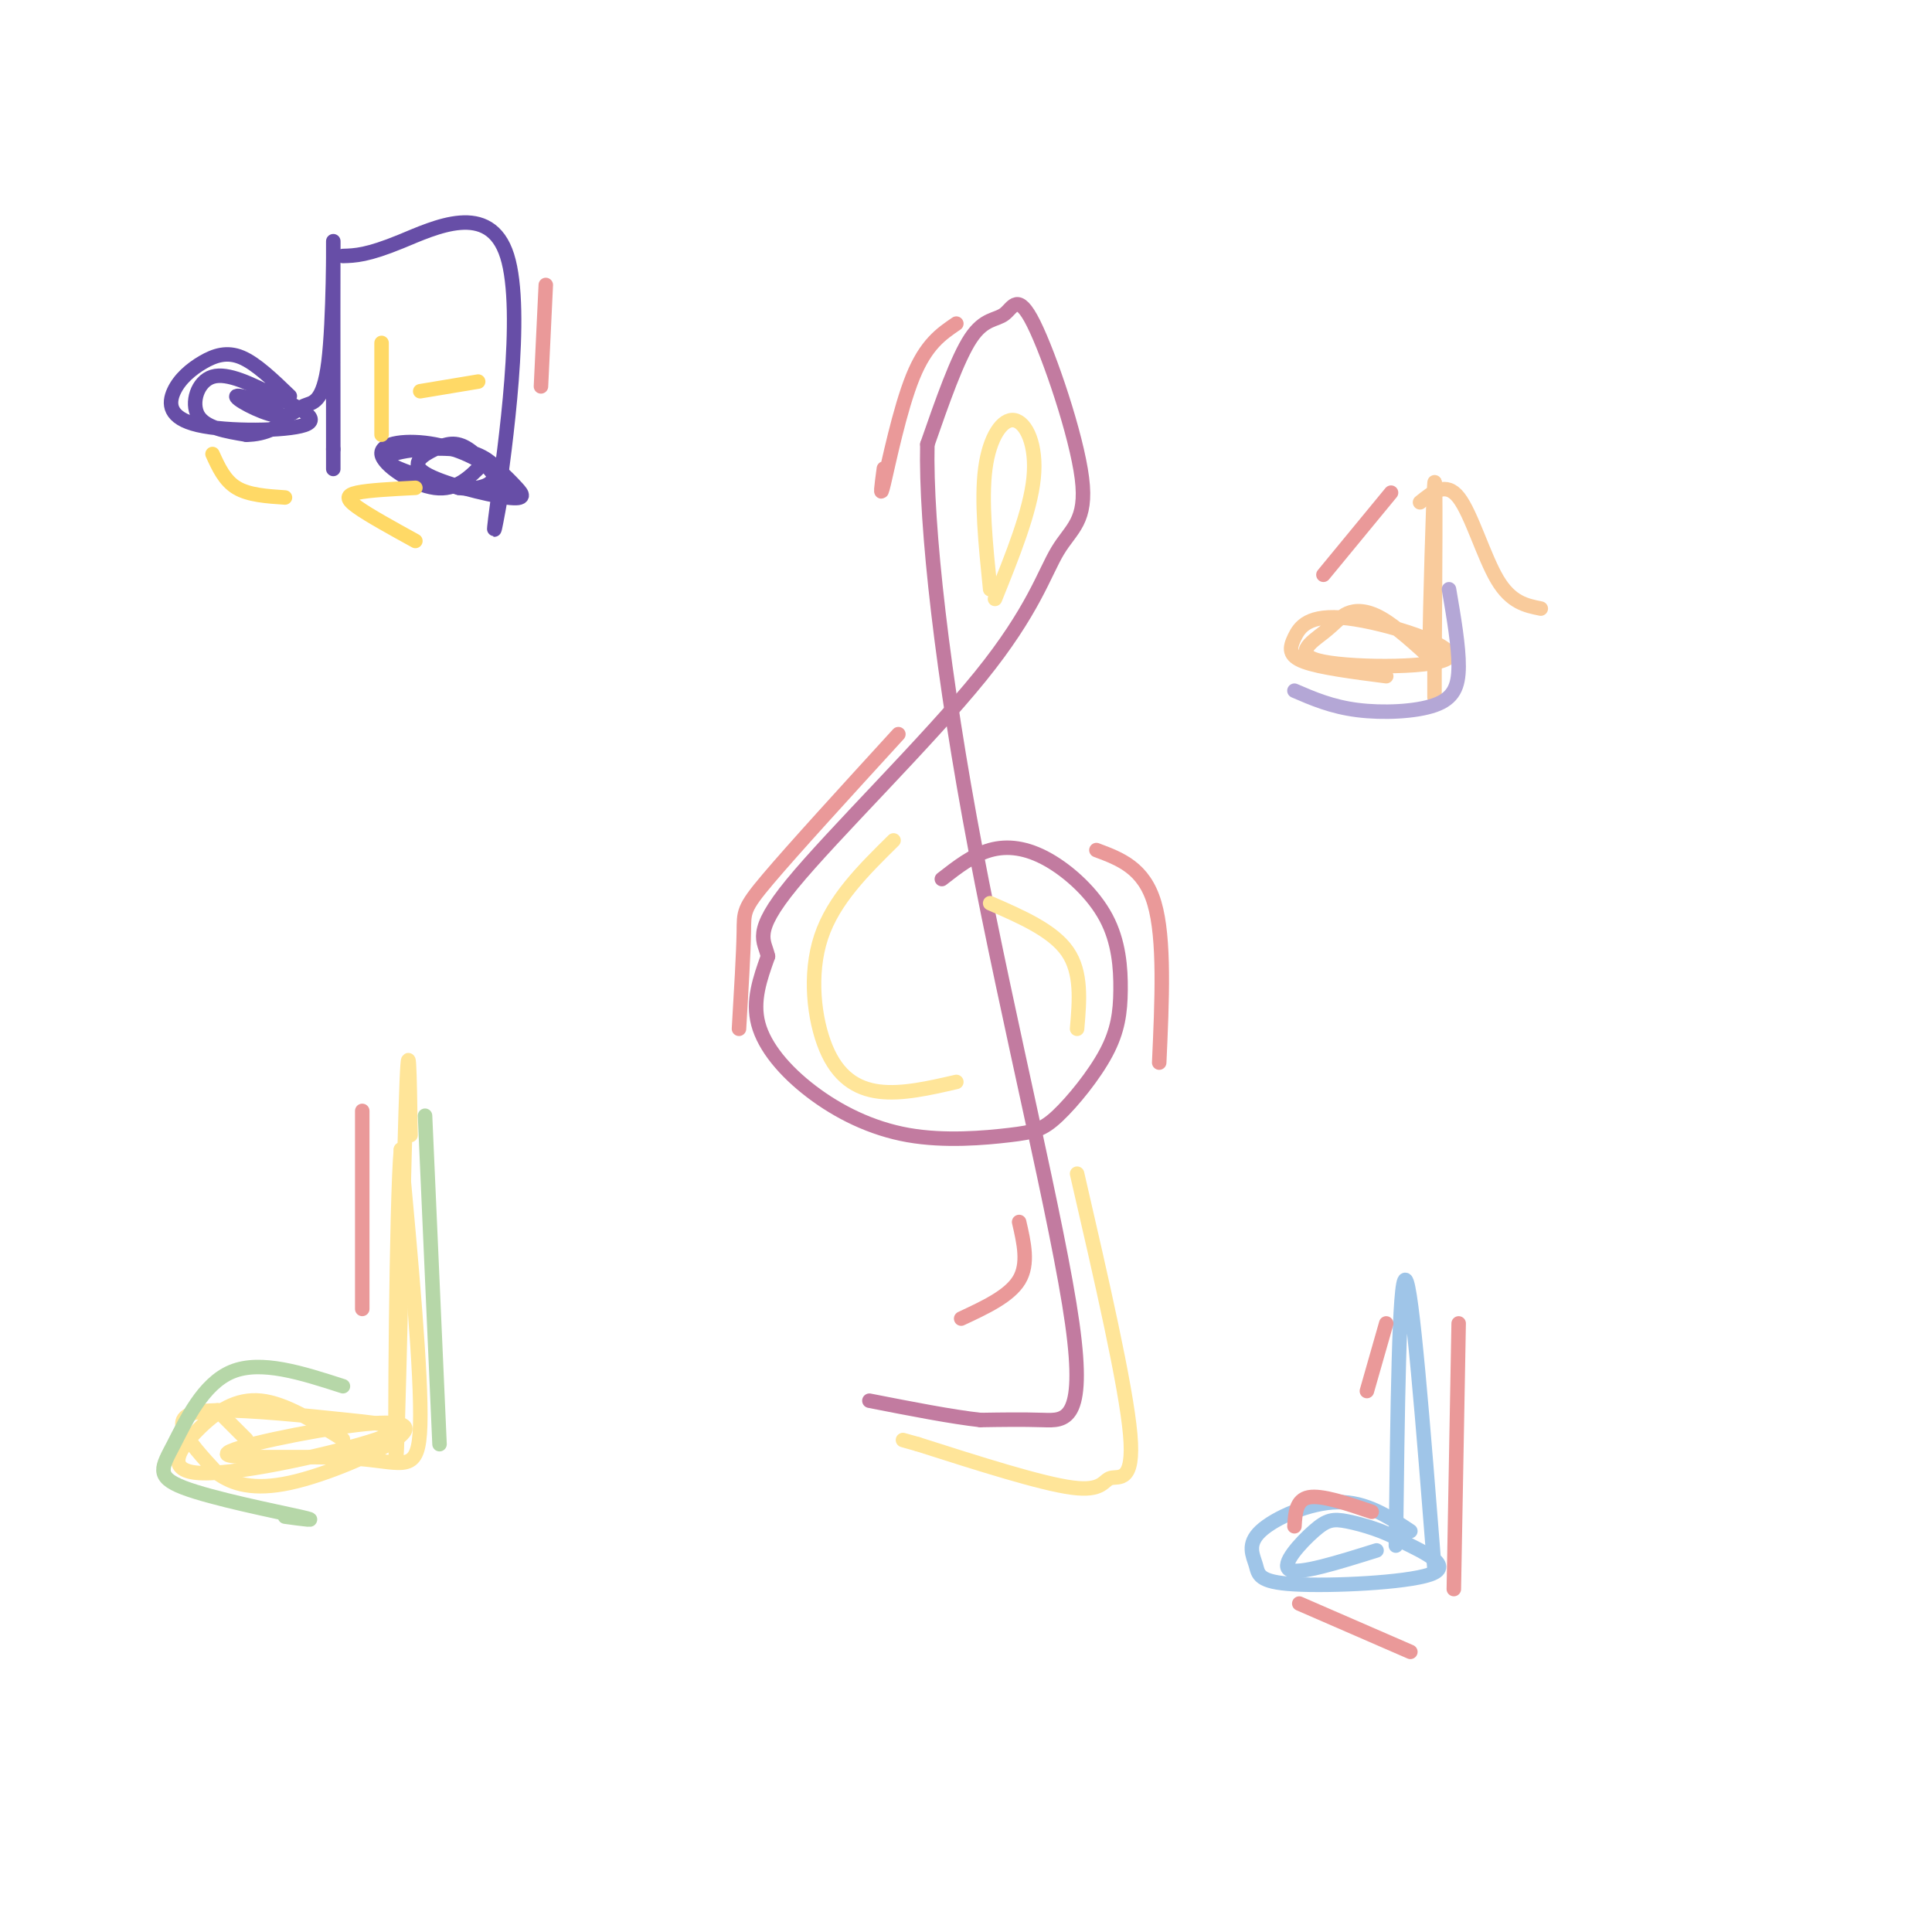 <svg viewBox='0 0 400 400' version='1.1' xmlns='http://www.w3.org/2000/svg' xmlns:xlink='http://www.w3.org/1999/xlink'><g fill='none' stroke='rgb(194,123,160)' stroke-width='3' stroke-linecap='round' stroke-linejoin='round'><path d='M195,182c3.206,-2.499 6.411,-4.998 10,-6c3.589,-1.002 7.560,-0.507 12,2c4.440,2.507 9.348,7.028 12,12c2.652,4.972 3.048,10.396 3,15c-0.048,4.604 -0.542,8.388 -3,13c-2.458,4.612 -6.882,10.053 -10,13c-3.118,2.947 -4.929,3.400 -10,4c-5.071,0.600 -13.400,1.346 -21,0c-7.600,-1.346 -14.469,-4.786 -20,-9c-5.531,-4.214 -9.723,-9.204 -11,-14c-1.277,-4.796 0.362,-9.398 2,-14'/><path d='M159,198c-0.697,-3.348 -3.439,-4.717 5,-15c8.439,-10.283 28.059,-29.479 39,-43c10.941,-13.521 13.203,-21.365 16,-26c2.797,-4.635 6.128,-6.060 5,-15c-1.128,-8.940 -6.715,-25.396 -10,-32c-3.285,-6.604 -4.269,-3.355 -6,-2c-1.731,1.355 -4.209,0.816 -7,5c-2.791,4.184 -5.896,13.092 -9,22'/><path d='M192,92c-0.394,16.807 3.121,47.825 10,84c6.879,36.175 17.121,77.509 20,98c2.879,20.491 -1.606,20.140 -6,20c-4.394,-0.140 -8.697,-0.070 -13,0'/><path d='M203,294c-6.000,-0.667 -14.500,-2.333 -23,-4'/></g>
<g fill='none' stroke='rgb(249,203,156)' stroke-width='3' stroke-linecap='round' stroke-linejoin='round'><path d='M297,137c-3.941,-3.615 -7.882,-7.230 -11,-9c-3.118,-1.770 -5.414,-1.695 -7,-1c-1.586,0.695 -2.463,2.008 -5,4c-2.537,1.992 -6.734,4.662 0,6c6.734,1.338 24.398,1.345 26,-1c1.602,-2.345 -12.859,-7.041 -21,-8c-8.141,-0.959 -9.961,1.819 -11,4c-1.039,2.181 -1.297,3.766 2,5c3.297,1.234 10.148,2.117 17,3'/><path d='M297,113c-0.533,12.956 -1.067,25.911 -1,20c0.067,-5.911 0.733,-30.689 1,-33c0.267,-2.311 0.133,17.844 0,38'/><path d='M297,138c0.000,7.333 0.000,6.667 0,6'/><path d='M294,104c2.689,-2.178 5.378,-4.356 8,-1c2.622,3.356 5.178,12.244 8,17c2.822,4.756 5.911,5.378 9,6'/></g>
<g fill='none' stroke='rgb(103,78,167)' stroke-width='3' stroke-linecap='round' stroke-linejoin='round'><path d='M60,82c-3.494,-3.367 -6.987,-6.733 -10,-8c-3.013,-1.267 -5.545,-0.433 -8,1c-2.455,1.433 -4.834,3.465 -6,6c-1.166,2.535 -1.118,5.571 5,7c6.118,1.429 18.308,1.250 22,0c3.692,-1.250 -1.113,-3.572 -6,-6c-4.887,-2.428 -9.854,-4.961 -13,-4c-3.146,0.961 -4.470,5.418 -3,8c1.470,2.582 5.735,3.291 10,4'/><path d='M51,90c3.788,0.029 8.259,-1.898 7,-4c-1.259,-2.102 -8.246,-4.379 -9,-4c-0.754,0.379 4.726,3.414 8,4c3.274,0.586 4.341,-1.276 6,-2c1.659,-0.724 3.908,-0.310 5,-9c1.092,-8.690 1.026,-26.483 1,-25c-0.026,1.483 -0.013,22.241 0,43'/><path d='M69,93c0.000,7.167 0.000,3.583 0,0'/><path d='M71,53c2.518,-0.071 5.036,-0.143 12,-3c6.964,-2.857 18.375,-8.500 22,3c3.625,11.500 -0.536,40.143 -2,51c-1.464,10.857 -0.232,3.929 1,-3'/><path d='M104,101c-1.109,-2.218 -4.383,-6.263 -7,-8c-2.617,-1.737 -4.579,-1.166 -7,0c-2.421,1.166 -5.303,2.927 -2,5c3.303,2.073 12.791,4.457 17,5c4.209,0.543 3.139,-0.755 2,-2c-1.139,-1.245 -2.346,-2.437 -4,-4c-1.654,-1.563 -3.753,-3.498 -9,-4c-5.247,-0.502 -13.642,0.428 -14,2c-0.358,1.572 7.321,3.786 15,6'/><path d='M95,101c4.417,0.611 7.960,-0.861 7,-3c-0.960,-2.139 -6.422,-4.944 -12,-6c-5.578,-1.056 -11.271,-0.361 -11,2c0.271,2.361 6.506,6.389 11,7c4.494,0.611 7.247,-2.194 10,-5'/></g>
<g fill='none' stroke='rgb(159,197,232)' stroke-width='3' stroke-linecap='round' stroke-linejoin='round'><path d='M292,317c-4.561,-3.037 -9.121,-6.074 -15,-6c-5.879,0.074 -13.075,3.257 -16,6c-2.925,2.743 -1.578,5.044 -1,7c0.578,1.956 0.386,3.565 8,4c7.614,0.435 23.032,-0.304 28,-2c4.968,-1.696 -0.516,-4.348 -6,-7'/><path d='M290,319c-3.132,-1.970 -7.963,-3.394 -11,-4c-3.037,-0.606 -4.279,-0.394 -7,2c-2.721,2.394 -6.920,6.970 -5,8c1.920,1.030 9.960,-1.485 18,-4'/><path d='M297,325c-2.333,-29.583 -4.667,-59.167 -6,-60c-1.333,-0.833 -1.667,27.083 -2,55'/></g>
<g fill='none' stroke='rgb(255,229,153)' stroke-width='3' stroke-linecap='round' stroke-linejoin='round'><path d='M71,298c-5.974,-3.738 -11.948,-7.476 -17,-8c-5.052,-0.524 -9.183,2.165 -13,6c-3.817,3.835 -7.319,8.815 1,9c8.319,0.185 28.458,-4.426 36,-7c7.542,-2.574 2.485,-3.113 -6,-4c-8.485,-0.887 -20.400,-2.123 -27,-2c-6.600,0.123 -7.886,1.607 -7,4c0.886,2.393 3.943,5.697 7,9'/><path d='M45,305c3.160,2.316 7.560,3.607 15,2c7.440,-1.607 17.920,-6.113 22,-9c4.080,-2.887 1.759,-4.155 -8,-3c-9.759,1.155 -26.956,4.732 -27,6c-0.044,1.268 17.065,0.226 27,1c9.935,0.774 12.696,3.364 13,-7c0.304,-10.364 -1.848,-33.682 -4,-57'/><path d='M83,238c-0.952,10.000 -1.333,63.500 -1,64c0.333,0.500 1.381,-52.000 2,-72c0.619,-20.000 0.810,-7.500 1,5'/><path d='M51,298c0.000,0.000 -6.000,-6.000 -6,-6'/><path d='M205,187c6.500,2.833 13.000,5.667 16,10c3.000,4.333 2.500,10.167 2,16'/><path d='M198,224c-5.637,1.298 -11.274,2.595 -16,2c-4.726,-0.595 -8.542,-3.083 -11,-9c-2.458,-5.917 -3.560,-15.262 -1,-23c2.560,-7.738 8.780,-13.869 15,-20'/><path d='M206,124c3.649,-9.060 7.298,-18.119 8,-25c0.702,-6.881 -1.542,-11.583 -4,-12c-2.458,-0.417 -5.131,3.452 -6,10c-0.869,6.548 0.065,15.774 1,25'/><path d='M223,243c5.054,21.917 10.107,43.833 11,54c0.893,10.167 -2.375,8.583 -4,9c-1.625,0.417 -1.607,2.833 -8,2c-6.393,-0.833 -19.196,-4.917 -32,-9'/><path d='M190,299c-5.333,-1.500 -2.667,-0.750 0,0'/></g>
<g fill='none' stroke='rgb(180,167,214)' stroke-width='3' stroke-linecap='round' stroke-linejoin='round'><path d='M268,143c3.845,1.661 7.690,3.321 13,4c5.310,0.679 12.083,0.375 16,-1c3.917,-1.375 4.976,-3.821 5,-8c0.024,-4.179 -0.988,-10.089 -2,-16'/></g>
<g fill='none' stroke='rgb(255,217,102)' stroke-width='3' stroke-linecap='round' stroke-linejoin='round'><path d='M86,112c-4.800,-2.644 -9.600,-5.289 -12,-7c-2.400,-1.711 -2.400,-2.489 0,-3c2.400,-0.511 7.200,-0.756 12,-1'/><path d='M87,81c0.000,0.000 12.000,-2.000 12,-2'/><path d='M79,71c0.000,0.000 0.000,19.000 0,19'/><path d='M59,103c-3.750,-0.250 -7.500,-0.500 -10,-2c-2.500,-1.500 -3.750,-4.250 -5,-7'/></g>
<g fill='none' stroke='rgb(182,215,168)' stroke-width='3' stroke-linecap='round' stroke-linejoin='round'><path d='M71,287c-8.498,-2.742 -16.995,-5.483 -23,-3c-6.005,2.483 -9.517,10.191 -12,15c-2.483,4.809 -3.938,6.718 2,9c5.938,2.282 19.268,4.938 24,6c4.732,1.062 0.866,0.531 -3,0'/><path d='M88,231c0.000,0.000 3.000,68.000 3,68'/></g>
<g fill='none' stroke='rgb(234,153,153)' stroke-width='3' stroke-linecap='round' stroke-linejoin='round'><path d='M302,274c0.000,0.000 -1.000,55.000 -1,55'/><path d='M292,342c0.000,0.000 -23.000,-10.000 -23,-10'/><path d='M284,313c-5.167,-1.750 -10.333,-3.500 -13,-3c-2.667,0.500 -2.833,3.250 -3,6'/><path d='M287,274c0.000,0.000 -4.000,14.000 -4,14'/><path d='M198,67c-3.133,2.133 -6.267,4.267 -9,11c-2.733,6.733 -5.067,18.067 -6,22c-0.933,3.933 -0.467,0.467 0,-3'/><path d='M113,59c0.000,0.000 -1.000,21.000 -1,21'/><path d='M186,152c-10.867,11.889 -21.733,23.778 -27,30c-5.267,6.222 -4.933,6.778 -5,11c-0.067,4.222 -0.533,12.111 -1,20'/><path d='M227,176c4.917,1.833 9.833,3.667 12,11c2.167,7.333 1.583,20.167 1,33'/><path d='M211,253c1.000,4.333 2.000,8.667 0,12c-2.000,3.333 -7.000,5.667 -12,8'/><path d='M288,102c0.000,0.000 -14.000,17.000 -14,17'/><path d='M75,230c0.000,0.000 0.000,41.000 0,41'/></g>
</svg>